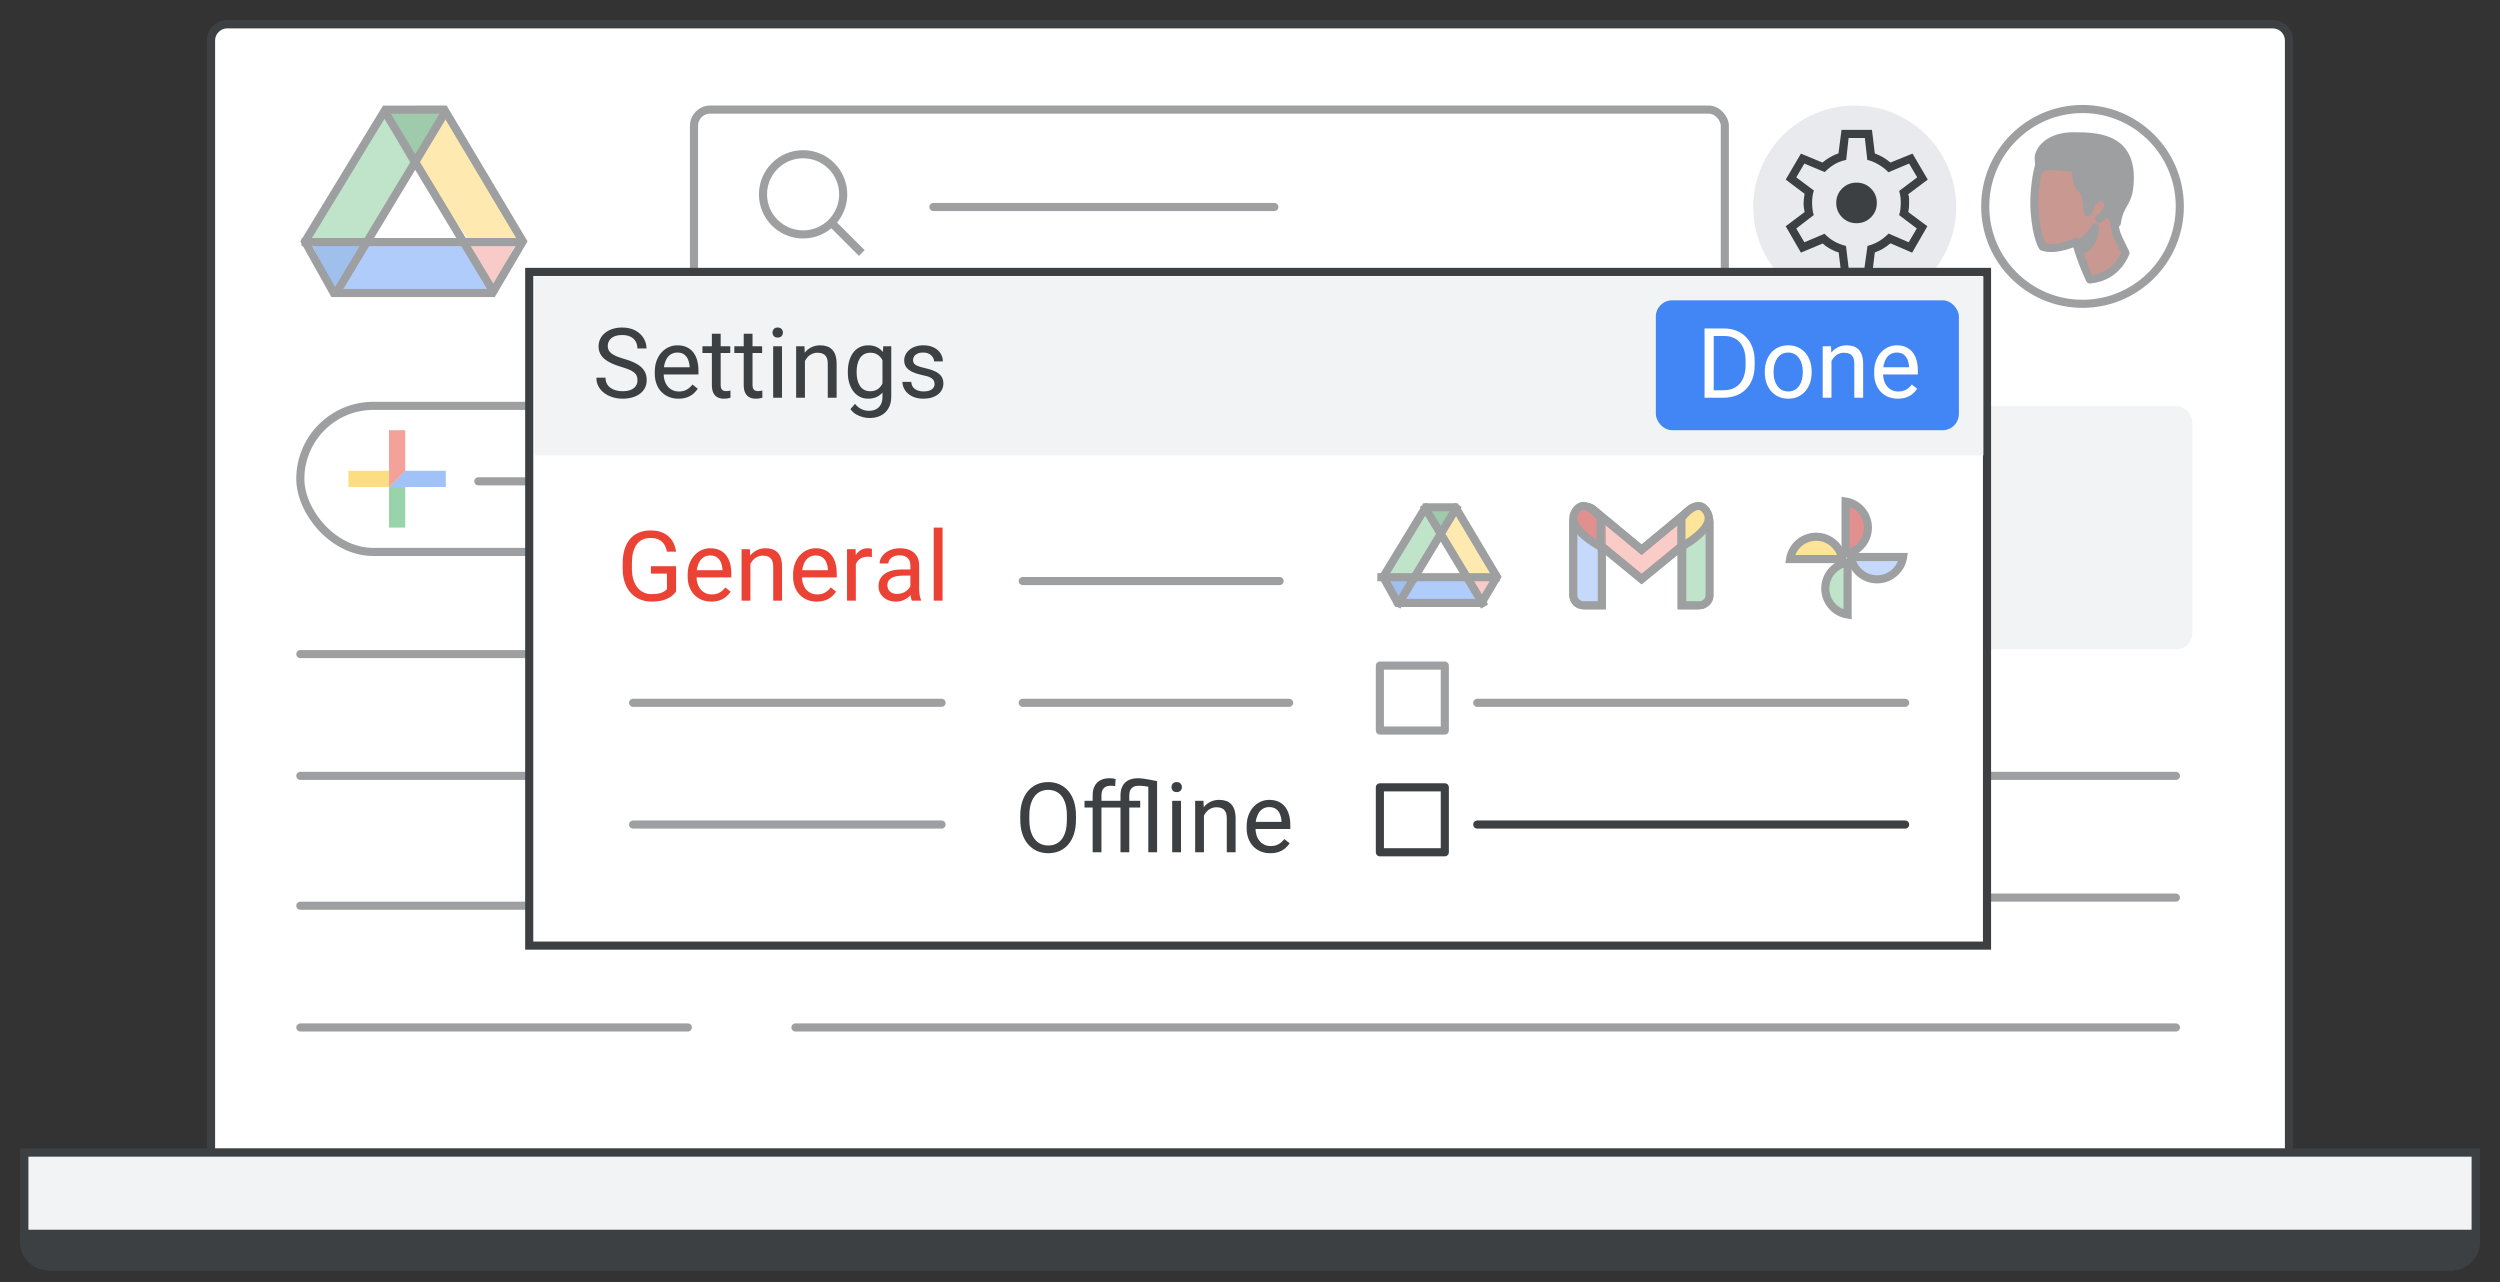 <?xml version="1.0" encoding="UTF-8"?>
<svg width="308px" height="158px" viewBox="0 0 308 158" version="1.1" xmlns="http://www.w3.org/2000/svg" xmlns:xlink="http://www.w3.org/1999/xlink">
    <rect x="0" y="0" width="308" height="158" fill="#333333" stroke="none"/>
    <title>drive-offline</title>
    <g id="drive-offline" stroke="none" stroke-width="1" fill="none" fill-rule="evenodd">
        <g id="laptop" transform="translate(3, 3)" stroke="#3C4043">
            <path d="M25,0 L277,0 C278.105,-2.02906125e-16 279,0.895 279,2 L279,139 L279,139 L23,139 L23,2 C23,0.895 23.895,2.02906125e-16 25,0 Z" id="Rectangle" fill="#FFFFFF" fill-rule="nonzero" stroke-linejoin="round"></path>
            <path d="M0,139 L302,139 L302,150 C302,151.657 300.657,153 299,153 L3,153 C1.343,153 2.02906125e-16,151.657 0,150 L0,139 L0,139 Z" id="Rectangle" fill="#F1F3F4"></path>
            <path d="M0,149 L302,149 L302,150 C302,151.657 300.657,153 299,153 L3,153 C1.343,153 2.02906125e-16,151.657 0,150 L0,149 L0,149 Z" id="Rectangle" fill="#3C4043"></path>
        </g>
        <g id="laptop" transform="translate(3, 3)" stroke="#3C4043">
            <path d="M25,0 L277,0 C278.105,-2.02906125e-16 279,0.895 279,2 L279,139 L279,139 L23,139 L23,2 C23,0.895 23.895,2.02906125e-16 25,0 Z" id="Rectangle" fill="#FFFFFF" fill-rule="nonzero" stroke-linejoin="round"></path>
            <path d="M0,139 L302,139 L302,150 C302,151.657 300.657,153 299,153 L3,153 C1.343,153 2.02906125e-16,151.657 0,150 L0,139 L0,139 Z" id="Rectangle" fill="#F1F3F4"></path>
            <path d="M0,149 L302,149 L302,150 C302,151.657 300.657,153 299,153 L3,153 C1.343,153 2.02906125e-16,151.657 0,150 L0,149 L0,149 Z" id="Rectangle" fill="#3C4043"></path>
        </g>
        <g id="screen" transform="translate(37, 13)" opacity="0.5">
            <g id="Group-44">
                <g id="Group-6" transform="translate(0, -0)">
                    <g id="Group-5" transform="translate(1, 0.857)">
                        <polygon id="Triangle-Copy" fill="#4081DA" transform="translate(3.75, 19.132) scale(1, -1) translate(-3.75, -19.132) " points="3.75 15.522 7.5 22.742 0 22.742"></polygon>
                        <polygon id="Triangle-Copy" fill="#F29891" transform="translate(22.398, 18.903) scale(-1, -1) translate(-22.398, -18.903) " points="22.144 15.965 25.652 21.664 19.144 21.842"></polygon>
                        <polygon id="Path-15" fill="#FDD663" points="17.25 0 13.5 6.498 19.242 15.883 26.749 15.796"></polygon>
                        <polygon id="Path-15" fill="#629AF6" transform="translate(13.66, 20.748) rotate(-240) translate(-13.66, -20.748) " points="10.111 12.414 6.929 18.302 13.154 29.083 20.391 28.419"></polygon>
                        <polygon id="Path-15" fill="#81C995" transform="translate(6.624, 7.942) scale(-1, 1) translate(-6.624, -7.942) " points="3.75 0 3.40977246e-13 6.498 5.742 15.883 13.249 15.796"></polygon>
                        <polygon id="Triangle" fill="#3F965A" transform="translate(13.125, 3.61) scale(1, -1) translate(-13.125, -3.61) " points="13.102 0 17.25 7.22 9 7.22"></polygon>
                        <polygon id="Triangle" fill="#FFFFFF" points="13.249 6.498 19.784 15.779 6.75 15.779"></polygon>
                    </g>
                    <path d="M17.738,0.5 C19.269,3.081 22.494,8.492 27.412,16.735 L27.412,16.735 L23.67,23.099 L4.122,23.099 L0.579,16.755 L10.466,0.512 Z" id="Triangle" stroke="#3C4043"></path>
                    <line x1="0.652" y1="16.822" x2="26.652" y2="16.822" id="Line-13" stroke="#3C4043" stroke-linecap="square"></line>
                </g>
                <line x1="4.652" y1="22.699" x2="17.652" y2="1.148" id="Line-14" stroke="#3C4043" stroke-linecap="square"></line>
                <line x1="10.652" y1="22.699" x2="23.652" y2="1.148" id="Line-14" stroke="#3C4043" stroke-linecap="square" transform="translate(17.152, 11.924) scale(-1, 1) translate(-17.152, -11.924) "></line>
            </g>
            <line x1="0" y1="67.585" x2="47.74" y2="67.585" id="Stroke-205-Copy-3" stroke="#3C4043" stroke-linecap="round" stroke-linejoin="round"></line>
            <line x1="0" y1="82.585" x2="47.74" y2="82.585" id="Stroke-205-Copy-2" stroke="#3C4043" stroke-linecap="round" stroke-linejoin="round"></line>
            <line x1="0" y1="98.585" x2="47.74" y2="98.585" id="Stroke-205-Copy" stroke="#3C4043" stroke-linecap="round" stroke-linejoin="round"></line>
            <line x1="61" y1="82.585" x2="231.073" y2="82.585" id="Stroke-205-Copy-3" stroke="#3C4043" stroke-linecap="round" stroke-linejoin="round"></line>
            <line x1="61" y1="97.585" x2="231.073" y2="97.585" id="Stroke-205-Copy-2" stroke="#3C4043" stroke-linecap="round" stroke-linejoin="round"></line>
            <line x1="61" y1="113.585" x2="231.073" y2="113.585" id="Stroke-205-Copy" stroke="#3C4043" stroke-linecap="round" stroke-linejoin="round"></line>
            <line x1="0" y1="113.585" x2="47.74" y2="113.585" id="Stroke-205-Copy" stroke="#3C4043" stroke-linecap="round" stroke-linejoin="round"></line>
            <g id="People/profile7" transform="translate(219.566, 12.43) scale(-1, 1) translate(-219.566, -12.43) translate(207.58, 0.43)">
                <g id="Group-22" stroke="#3C4043">
                    <ellipse id="Oval" cx="11.986" cy="12" rx="11.986" ry="12"></ellipse>
                </g>
                <g id="Group-17" transform="translate(6.16, 3.36)">
                    <path d="M4.915,17.639 C4.915,17.639 6.06,15.275 6.622,13.001 C6.622,13.001 9.025,14.171 10.732,13.609 C10.732,13.609 11.473,12.573 11.72,9.308 C11.855,7.665 11.631,5.165 11.181,3.634 C10.687,1.901 9.003,0.73 6.24,1.158 C2.489,1.72 0.759,3.792 1.455,7.372 C2.264,11.627 1.837,11.627 0.535,14.374 C0.557,14.352 1.478,17.324 4.915,17.639" id="Fill-1" fill="#933222"></path>
                    <path d="M4.915,17.639 C4.915,17.639 6.06,15.275 6.622,13.001 C6.622,13.001 9.025,14.171 10.732,13.609 C10.732,13.609 11.473,12.573 11.72,9.308 C11.855,7.665 11.631,5.165 11.181,3.634 C10.687,1.901 9.003,0.73 6.24,1.158 C2.489,1.72 0.759,3.792 1.455,7.372 C2.264,11.627 1.837,11.627 0.535,14.374 C0.557,14.352 1.478,17.324 4.915,17.639 Z" id="Stroke-3" stroke="#3D4043" stroke-linecap="round" stroke-linejoin="round"></path>
                    <path d="M5.628,13.897 C5.628,13.897 4.45,13.341 4.276,11.225 C4.276,11.225 4.856,12.486 5.88,12.957 C5.88,12.957 5.822,13.192 5.783,13.384 C5.706,13.598 5.628,13.897 5.628,13.897" id="Fill-5" fill="#3C4043"></path>
                    <path d="M5.628,13.897 C5.628,13.897 4.45,13.341 4.276,11.225 C4.276,11.225 4.856,12.486 5.88,12.957 C5.88,12.957 5.822,13.192 5.783,13.384 C5.706,13.598 5.628,13.897 5.628,13.897 Z" id="Stroke-7" stroke="#3C4043" stroke-linecap="round" stroke-linejoin="round"></path>
                    <path d="M1.605,10.69 C1.605,10.69 2.731,9.42 2.957,8.797 C3.137,8.358 3.858,7.989 4.241,7.85 C4.376,7.804 4.511,7.85 4.556,7.989 C4.737,8.358 5.052,9.074 5.142,9.351 C5.142,9.351 5.412,7.227 5.525,6.95 C5.638,6.673 6.223,6.534 6.449,5.565 C6.674,4.595 6.719,3.833 6.719,3.833 C6.719,3.833 7.125,3.879 8.138,3.787 C9.13,3.671 10.594,3.532 10.954,3.994 C10.954,3.994 11.225,3.509 11.225,2.701 C11.225,1.801 10.094,0 6.918,0 C3.741,0 -0.512,0.231 0.051,6.119 C0.272,8.428 1.222,8.197 1.605,10.69" id="Fill-9" fill="#3C4043"></path>
                    <path d="M1.605,10.69 C1.605,10.69 2.731,9.42 2.957,8.797 C3.137,8.358 3.858,7.989 4.241,7.85 C4.376,7.804 4.511,7.85 4.556,7.989 C4.737,8.358 5.052,9.074 5.142,9.351 C5.142,9.351 5.412,7.227 5.525,6.95 C5.638,6.673 6.223,6.534 6.449,5.565 C6.674,4.595 6.719,3.833 6.719,3.833 C6.719,3.833 7.125,3.879 8.138,3.787 C9.13,3.671 10.594,3.532 10.954,3.994 C10.954,3.994 11.225,3.509 11.225,2.701 C11.225,1.801 10.094,0 6.918,0 C3.741,0 -0.512,0.231 0.051,6.119 C0.272,8.428 1.222,8.197 1.605,10.69 Z" id="Stroke-11" stroke="#3C4043" stroke-linecap="round" stroke-linejoin="round"></path>
                    <g id="Group-16" transform="translate(2.673, 7.483)">
                        <path d="M1.604,0.378 C1.604,0.378 1.256,-0.062 0.769,0.007 C0.283,0.077 -0.042,0.564 0.004,1.097 C0.028,1.63 0.538,2.371 1.117,2.673" id="Fill-13" fill="#933222"></path>
                        <path d="M1.604,0.378 C1.604,0.378 1.256,-0.062 0.769,0.007 C0.283,0.077 -0.042,0.564 0.004,1.097 C0.028,1.63 0.538,2.371 1.117,2.673" id="Stroke-15" stroke="#3D4043" stroke-linecap="round" stroke-linejoin="round"></path>
                    </g>
                </g>
            </g>
        </g>
        <circle id="Oval" fill="#E8EAED" cx="228.5" cy="25.5" r="12.5"></circle>
        <path d="M226.875,34 L226.525,31.1 C226.208,31.017 225.863,30.871 225.488,30.663 C225.113,30.454 224.8,30.233 224.55,30 L221.875,31.125 L220,27.875 L222.325,26.125 C222.292,25.958 222.262,25.779 222.238,25.587 C222.213,25.396 222.2,25.208 222.2,25.025 C222.2,24.858 222.213,24.679 222.238,24.488 C222.262,24.296 222.292,24.092 222.325,23.875 L220,22.125 L221.875,18.925 L224.525,20.025 C224.825,19.775 225.146,19.55 225.488,19.35 C225.829,19.15 226.167,19 226.5,18.9 L226.875,16 L230.625,16 L230.975,18.9 C231.358,19.05 231.696,19.208 231.988,19.375 C232.279,19.542 232.583,19.758 232.9,20.025 L235.625,18.925 L237.5,22.125 L235.1,23.925 C235.167,24.125 235.2,24.312 235.2,24.488 C235.2,24.663 235.2,24.833 235.2,25 C235.2,25.15 235.196,25.312 235.188,25.488 C235.179,25.663 235.15,25.875 235.1,26.125 L237.45,27.875 L235.575,31.125 L232.9,29.975 C232.583,30.242 232.271,30.467 231.963,30.65 C231.654,30.833 231.325,30.983 230.975,31.1 L230.625,34 L226.875,34 Z M228.725,27.5 C229.425,27.5 230.017,27.258 230.5,26.775 C230.983,26.292 231.225,25.7 231.225,25 C231.225,24.3 230.983,23.708 230.5,23.225 C230.017,22.742 229.425,22.5 228.725,22.5 C228.025,22.5 227.433,22.742 226.95,23.225 C226.467,23.708 226.225,24.3 226.225,25 C226.225,25.7 226.467,26.292 226.95,26.775 C227.433,27.258 228.025,27.5 228.725,27.5 Z M227.75,33 L229.7,33 L230.075,30.3 C230.575,30.167 231.029,29.983 231.438,29.75 C231.846,29.517 232.258,29.192 232.675,28.775 L235.15,29.85 L236.15,28.15 L233.975,26.5 C234.058,26.217 234.113,25.954 234.137,25.712 C234.162,25.471 234.175,25.233 234.175,25 C234.175,24.75 234.162,24.512 234.137,24.288 C234.113,24.062 234.058,23.808 233.975,23.525 L236.2,21.85 L235.2,20.15 L232.65,21.225 C232.35,20.892 231.954,20.579 231.463,20.288 C230.971,19.996 230.5,19.8 230.05,19.7 L229.75,17 L227.75,17 L227.45,19.7 C226.95,19.8 226.488,19.971 226.062,20.212 C225.637,20.454 225.217,20.783 224.8,21.2 L222.3,20.15 L221.3,21.85 L223.475,23.475 C223.392,23.692 223.333,23.933 223.3,24.2 C223.267,24.467 223.25,24.742 223.25,25.025 C223.25,25.275 223.267,25.525 223.3,25.775 C223.333,26.025 223.383,26.267 223.45,26.5 L221.3,28.15 L222.3,29.85 L224.775,28.8 C225.175,29.2 225.583,29.517 226,29.75 C226.417,29.983 226.892,30.167 227.425,30.3 L227.75,33 Z" id="Shape" fill="#3C4043" fill-rule="nonzero"></path>
        <g id="search" opacity="0.5" transform="translate(85, 13)" stroke="#3C4043">
            <rect id="Rectangle" fill="#FFFFFF" x="0.5" y="0.5" width="127" height="23" rx="2"></rect>
            <line x1="30" y1="12.5" x2="72" y2="12.5" id="Line-2" stroke-linecap="round" stroke-linejoin="round"></line>
            <g id="Group" transform="translate(9, 6)">
                <circle id="Oval" cx="4.941" cy="4.941" r="4.941"></circle>
                <line x1="8.824" y1="8.824" x2="11.818" y2="11.818" id="Line-6" stroke-linecap="square"></line>
            </g>
        </g>
        <g id="create-button" opacity="0.5" transform="translate(37, 50)" stroke="#3C4043">
            <rect id="Rectangle" fill="#FFFFFF" x="0" y="0" width="48" height="18" rx="9"></rect>
            <line x1="21.93" y1="9.3" x2="41.469" y2="9.3" id="Line-Copy-6" stroke-linecap="round"></line>
        </g>
        <g id="Branded-Icon" opacity="0.5" transform="translate(42.924, 53)">
            <g id="gFAB">
                <polygon id="Fill-2" fill="#4285F4" points="5 5 5 7 7.032 7 12 7 12 5"></polygon>
                <polygon id="Fill-3" fill="#FBBC05" points="5 5 0 5 0 7 5 7 7 5"></polygon>
                <rect id="Rectangle" fill="#34A853" x="5" y="7" width="2" height="5"></rect>
                <polygon id="Fill-4" fill="#EA4335" points="5 0 5 7 7 5 7 0"></polygon>
            </g>
        </g>
        <rect id="Rectangle" fill="#F1F3F4" x="97" y="50" width="34.099" height="30" rx="2"></rect>
        <rect id="Rectangle" fill="#F1F3F4" x="143" y="50" width="34.099" height="30" rx="2"></rect>
        <rect id="Rectangle" fill="#F1F3F4" x="190" y="50" width="34.099" height="30" rx="2"></rect>
        <rect id="Rectangle" fill="#F1F3F4" x="236" y="50" width="34.099" height="30" rx="2"></rect>
        <rect id="Rectangle" stroke="#3C4043" fill="#FFFFFF" x="65.2" y="33.5" width="179.6" height="83"></rect>
        <rect id="Rectangle" fill="#F1F3F4" x="65.854" y="34.05" width="178.5" height="22.05"></rect>
        <rect id="Rectangle" fill="#4285F4" x="204" y="37" width="37.333" height="16" rx="2"></rect>
        <g id="photos" opacity="0.5" transform="translate(220, 61.25)" stroke="#3C4043">
            <path d="M8.75,2.375 C9.647,2.375 10.46,2.739 11.048,3.327 C11.525,3.804 11.854,4.428 11.962,5.125 L11.962,5.125 L5.538,5.125 C5.646,4.428 5.975,3.804 6.452,3.327 C7.04,2.739 7.853,2.375 8.75,2.375 Z" id="Oval" fill="#C5221F" transform="translate(8.75, 3.75) rotate(-270) translate(-8.75, -3.75) "></path>
            <path d="M3.75,4.875 C4.647,4.875 5.46,5.239 6.048,5.827 C6.525,6.304 6.854,6.928 6.962,7.625 L6.962,7.625 L0.538,7.625 C0.646,6.928 0.975,6.304 1.452,5.827 C2.04,5.239 2.853,4.875 3.75,4.875 Z" id="Oval" fill="#FCC934"></path>
            <path d="M6.25,9.875 C7.147,9.875 7.96,10.239 8.548,10.827 C9.025,11.304 9.354,11.928 9.462,12.625 L9.462,12.625 L3.038,12.625 C3.146,11.928 3.475,11.304 3.952,10.827 C4.54,10.239 5.353,9.875 6.25,9.875 Z" id="Oval" fill="#81C995" transform="translate(6.25, 11.25) rotate(-90) translate(-6.25, -11.25) "></path>
            <path d="M11.25,7.375 C12.147,7.375 12.96,7.739 13.548,8.327 C14.025,8.804 14.354,9.428 14.462,10.125 L14.462,10.125 L8.038,10.125 C8.146,9.428 8.475,8.804 8.952,8.327 C9.54,7.739 10.353,7.375 11.25,7.375 Z" id="Oval" fill="#8AB4F8" transform="translate(11.25, 8.75) scale(1, -1) translate(-11.25, -8.75) "></path>
        </g>
        <g id="Logos/gmail" opacity="0.5" transform="translate(193.833, 62.333)">
            <g id="Group-6">
                <g id="Group" fill="#FFFFFF">
                    <path d="M1.244,0.748 L2.261,0.748 C2.948,0.748 3.505,1.305 3.505,1.992 L3.505,12.234 L3.505,12.234 L1.244,12.234 C0.557,12.234 3.06162586e-16,11.677 0,10.99 L0,1.992 C-8.41179808e-17,1.305 0.557,0.748 1.244,0.748 Z" id="Rectangle" stroke="#3C4043"></path>
                    <path d="M14.562,0.748 L15.439,0.748 C16.126,0.748 16.683,1.305 16.683,1.992 L16.683,10.99 C16.683,11.677 16.126,12.234 15.439,12.234 L13.318,12.234 L13.318,12.234 L13.318,1.992 C13.318,1.305 13.875,0.748 14.562,0.748 Z" id="Rectangle" stroke="#3C4043"></path>
                    <path d="M14.435,0.402 C14.974,-0.024 15.756,0.067 16.182,0.606 L16.182,0.606 L16.398,0.88 C16.819,1.412 16.736,2.183 16.211,2.613 L16.211,2.613 L8.412,9.004 L0.612,2.613 C0.087,2.183 0.004,1.412 0.425,0.88 L0.641,0.606 C1.067,0.067 1.85,-0.024 2.388,0.402 C2.396,0.408 2.403,0.414 2.411,0.42 L8.411,5.395 L14.412,0.42 C14.416,0.417 14.42,0.414 14.423,0.411 Z" id="Combined-Shape" stroke="#3C4043" fill-opacity="0.54"></path>
                    <path d="M13.318,5.055 L13.318,1.466 C14.72,-0.209 15.772,-0.449 16.473,0.748 C17.174,1.944 16.122,3.38 13.318,5.055 Z" id="Path-4"></path>
                    <path d="M0,5.055 L0,1.466 C1.402,-0.209 2.453,-0.449 3.154,0.748 C3.855,1.944 2.804,3.38 0,5.055 Z" id="Path-4" transform="translate(1.682, 2.528) scale(-1, 1) translate(-1.682, -2.528) "></path>
                </g>
                <g id="Group" stroke="#3C4043">
                    <path d="M1.244,0.748 L2.261,0.748 C2.948,0.748 3.505,1.305 3.505,1.992 L3.505,12.234 L3.505,12.234 L1.244,12.234 C0.557,12.234 -3.59971229e-16,11.677 0,10.99 L0,1.992 C-8.41179808e-17,1.305 0.557,0.748 1.244,0.748 Z" id="Rectangle" fill="#8AB4F8"></path>
                    <path d="M14.663,0.748 L15.548,0.748 C16.235,0.748 16.792,1.305 16.792,1.992 L16.792,10.99 C16.792,11.677 16.235,12.234 15.548,12.234 L13.419,12.234 L13.419,12.234 L13.419,1.992 C13.419,1.305 13.976,0.748 14.663,0.748 Z" id="Rectangle" fill="#81C995"></path>
                    <path d="M14.435,0.402 C14.974,-0.024 15.756,0.067 16.182,0.606 L16.182,0.606 L16.398,0.88 C16.819,1.412 16.736,2.183 16.211,2.613 L16.211,2.613 L8.412,9.004 L0.612,2.613 C0.087,2.183 0.004,1.412 0.425,0.88 L0.641,0.606 C1.067,0.067 1.85,-0.024 2.388,0.402 C2.396,0.408 2.403,0.414 2.411,0.42 L8.411,5.396 L14.412,0.42 C14.416,0.417 14.42,0.414 14.423,0.411 Z" id="Combined-Shape" fill-opacity="0.54" fill="#EA4335"></path>
                    <path d="M13.318,5.055 L13.318,1.466 C14.72,-0.209 15.772,-0.449 16.473,0.748 C17.174,1.944 16.122,3.38 13.318,5.055 Z" id="Path-4" fill="#FCC934"></path>
                    <path d="M0,5.055 L0,1.466 C1.402,-0.209 2.453,-0.449 3.154,0.748 C3.855,1.944 2.804,3.38 0,5.055 Z" id="Path-4" fill="#C5221F" transform="translate(1.682, 2.528) scale(-1, 1) translate(-1.682, -2.528) "></path>
                </g>
            </g>
        </g>
        <g id="Logos/drive" opacity="0.5" transform="translate(169.833, 62)">
            <g id="Group-44" transform="translate(0, 0)">
                <g id="Group-6" transform="translate(0, -0)">
                    <g id="Group-5" transform="translate(0.542, 0.464)">
                        <polygon id="Triangle-Copy" fill="#4081DA" transform="translate(2.031, 10.363) scale(1, -1) translate(-2.031, -10.363) " points="2.031 8.408 4.062 12.319 0 12.319"></polygon>
                        <polygon id="Triangle-Copy" fill="#F29891" transform="translate(12.132, 10.239) scale(-1, -1) translate(-12.132, -10.239) " points="11.995 8.647 13.895 11.735 10.37 11.831"></polygon>
                        <polygon id="Path-15" fill="#FDD663" points="9.344 0 7.312 3.52 10.423 8.604 14.489 8.556"></polygon>
                        <polygon id="Path-15" fill="#629AF6" transform="translate(7.399, 11.239) rotate(-240) translate(-7.399, -11.239) " points="5.477 6.724 3.753 9.914 7.125 15.753 11.045 15.393"></polygon>
                        <polygon id="Path-15" fill="#81C995" transform="translate(3.588, 4.302) scale(-1, 1) translate(-3.588, -4.302) " points="2.031 0 1.84696008e-13 3.52 3.11 8.604 7.176 8.556"></polygon>
                        <polygon id="Triangle" fill="#3F965A" transform="translate(7.109, 1.955) scale(1, -1) translate(-7.109, -1.955) " points="7.097 0 9.344 3.911 4.875 3.911"></polygon>
                        <polygon id="Triangle" fill="#FFFFFF" points="7.176 3.52 10.716 8.547 3.656 8.547"></polygon>
                    </g>
                    <path d="M9.477,0.499 C10.324,1.926 12.027,4.784 14.587,9.073 L14.587,9.073 L12.69,12.283 L2.367,12.283 L0.579,9.08 L5.802,0.5 Z" id="Triangle" stroke="#3C4043"></path>
                    <line x1="0.353" y1="9.112" x2="14.437" y2="9.112" id="Line-13" stroke="#3C4043" stroke-linecap="square"></line>
                </g>
                <line x1="2.52" y1="12.295" x2="9.562" y2="0.622" id="Line-14" stroke="#3C4043" stroke-linecap="square"></line>
                <line x1="5.77" y1="12.295" x2="12.812" y2="0.622" id="Line-14" stroke="#3C4043" stroke-linecap="square" transform="translate(9.291, 6.459) scale(-1, 1) translate(-9.291, -6.459) "></line>
            </g>
        </g>
        <g id="UI/checkbox-dark-grey" transform="translate(170, 97)" fill="#FFFFFF" stroke="#3C4043" stroke-linejoin="round">
            <rect id="Rectangle" x="0" y="0" width="8" height="8"></rect>
        </g>
        <line x1="78" y1="86.585" x2="116" y2="86.585" id="Stroke-205-Copy-3" stroke="#3C4043" opacity="0.5" stroke-linecap="round" stroke-linejoin="round"></line>
        <line x1="78" y1="101.585" x2="116" y2="101.585" id="Stroke-205-Copy-2" stroke="#3C4043" opacity="0.5" stroke-linecap="round" stroke-linejoin="round"></line>
        <line x1="126" y1="71.585" x2="157.649" y2="71.585" id="Stroke-205-Copy-3" stroke="#3C4043" opacity="0.5" stroke-linecap="round" stroke-linejoin="round"></line>
        <line x1="126" y1="86.585" x2="158.821" y2="86.585" id="Stroke-205-Copy-3" stroke="#3C4043" opacity="0.5" stroke-linecap="round" stroke-linejoin="round"></line>
        <line x1="182" y1="101.585" x2="234.713" y2="101.585" id="Stroke-205-Copy-2" stroke="#3C4043" stroke-linecap="round" stroke-linejoin="round"></line>
        <g id="UI/checkbox-dark-grey" opacity="0.5" transform="translate(170, 82)" fill="#FFFFFF" stroke="#3C4043" stroke-linejoin="round">
            <rect id="Rectangle" x="0" y="0" width="8" height="8"></rect>
        </g>
        <line x1="182" y1="86.585" x2="234.713" y2="86.585" id="Stroke-205-Copy-2" stroke="#3C4043" opacity="0.5" stroke-linecap="round" stroke-linejoin="round"></line>
        <g id="Offline-Copy" transform="translate(125.697, 95.877)" fill="#3C4043" fill-rule="nonzero">
            <path d="M6.861,4.588 L6.861,5.127 C6.861,5.768 6.781,6.342 6.621,6.85 C6.461,7.357 6.23,7.789 5.93,8.145 C5.629,8.5 5.269,8.771 4.849,8.959 C4.429,9.146 3.959,9.24 3.439,9.24 C2.936,9.24 2.474,9.146 2.054,8.959 C1.634,8.771 1.271,8.5 0.964,8.145 C0.657,7.789 0.42,7.357 0.252,6.85 C0.084,6.342 0,5.768 0,5.127 L0,4.588 C0,3.947 0.083,3.374 0.249,2.868 C0.415,2.362 0.65,1.931 0.955,1.573 C1.26,1.216 1.622,0.943 2.042,0.756 C2.462,0.568 2.924,0.475 3.428,0.475 C3.947,0.475 4.417,0.568 4.837,0.756 C5.257,0.943 5.618,1.216 5.921,1.573 C6.224,1.931 6.456,2.362 6.618,2.868 C6.78,3.374 6.861,3.947 6.861,4.588 Z M5.742,5.127 L5.742,4.576 C5.742,4.068 5.69,3.619 5.587,3.229 C5.483,2.838 5.332,2.51 5.133,2.244 C4.934,1.979 4.69,1.777 4.403,1.641 C4.116,1.504 3.791,1.436 3.428,1.436 C3.076,1.436 2.759,1.504 2.476,1.641 C2.192,1.777 1.95,1.979 1.749,2.244 C1.548,2.51 1.393,2.838 1.283,3.229 C1.174,3.619 1.119,4.068 1.119,4.576 L1.119,5.127 C1.119,5.639 1.174,6.091 1.283,6.483 C1.393,6.876 1.55,7.206 1.755,7.474 C1.96,7.741 2.204,7.943 2.487,8.08 C2.771,8.217 3.088,8.285 3.439,8.285 C3.807,8.285 4.133,8.217 4.418,8.08 C4.703,7.943 4.944,7.741 5.142,7.474 C5.339,7.206 5.488,6.876 5.59,6.483 C5.691,6.091 5.742,5.639 5.742,5.127 Z" id="Shape"></path>
            <path d="M10.002,9.123 L8.918,9.123 L8.918,2.115 C8.918,1.658 9.001,1.272 9.167,0.958 C9.333,0.644 9.572,0.405 9.885,0.243 C10.197,0.081 10.568,0 10.998,0 C11.123,0 11.249,0.008 11.376,0.023 C11.503,0.039 11.627,0.062 11.748,0.094 L11.689,0.979 C11.607,0.959 11.515,0.945 11.411,0.938 C11.308,0.93 11.205,0.926 11.104,0.926 C10.873,0.926 10.675,0.972 10.509,1.063 C10.343,1.155 10.217,1.289 10.131,1.465 C10.045,1.641 10.002,1.857 10.002,2.115 L10.002,9.123 Z M11.414,2.783 L11.414,3.615 L7.916,3.615 L7.916,2.783 L11.414,2.783 Z M13.43,9.123 L12.346,9.123 L12.346,2.115 C12.346,1.658 12.431,1.272 12.601,0.958 C12.771,0.644 13.017,0.405 13.339,0.243 C13.661,0.081 14.053,0 14.514,0 C14.686,0 14.901,0.018 15.161,0.053 C15.421,0.088 15.698,0.133 15.993,0.188 C16.288,0.242 16.576,0.299 16.857,0.357 L16.354,1.143 C15.982,1.072 15.648,1.019 15.352,0.981 C15.055,0.944 14.803,0.926 14.596,0.926 C14.342,0.926 14.128,0.972 13.954,1.063 C13.78,1.155 13.649,1.289 13.562,1.465 C13.474,1.641 13.43,1.857 13.43,2.115 L13.43,9.123 Z M15.773,9.123 L15.773,0.357 L16.857,0.357 L16.857,9.123 L15.773,9.123 Z M14.777,2.783 L14.777,3.615 L11.344,3.615 L11.344,2.783 L14.777,2.783 Z" id="Shape"></path>
            <path d="M19.805,2.783 L19.805,9.123 L18.715,9.123 L18.715,2.783 L19.805,2.783 Z M18.633,1.102 C18.633,0.926 18.687,0.777 18.794,0.656 C18.901,0.535 19.061,0.475 19.271,0.475 C19.479,0.475 19.638,0.535 19.749,0.656 C19.86,0.777 19.916,0.926 19.916,1.102 C19.916,1.27 19.86,1.413 19.749,1.532 C19.638,1.651 19.479,1.711 19.271,1.711 C19.061,1.711 18.901,1.651 18.794,1.532 C18.687,1.413 18.633,1.27 18.633,1.102 Z" id="Shape"></path>
            <path d="M22.629,4.137 L22.629,9.123 L21.545,9.123 L21.545,2.783 L22.57,2.783 L22.629,4.137 Z M22.371,5.713 L21.92,5.695 C21.924,5.262 21.988,4.86 22.113,4.491 C22.238,4.122 22.414,3.801 22.641,3.527 C22.867,3.254 23.138,3.042 23.452,2.892 C23.767,2.741 24.115,2.666 24.498,2.666 C24.811,2.666 25.092,2.708 25.342,2.792 C25.592,2.876 25.806,3.01 25.983,3.193 C26.161,3.377 26.297,3.614 26.391,3.905 C26.484,4.196 26.531,4.551 26.531,4.969 L26.531,9.123 L25.441,9.123 L25.441,4.957 C25.441,4.625 25.393,4.358 25.295,4.157 C25.197,3.956 25.055,3.81 24.867,3.718 C24.68,3.626 24.449,3.58 24.176,3.58 C23.906,3.58 23.661,3.637 23.44,3.75 C23.22,3.863 23.03,4.02 22.872,4.219 C22.714,4.418 22.591,4.646 22.503,4.901 C22.415,5.157 22.371,5.428 22.371,5.713 Z" id="Shape"></path>
            <path d="M30.803,9.24 C30.361,9.24 29.962,9.165 29.604,9.015 C29.247,8.864 28.94,8.652 28.685,8.379 C28.429,8.105 28.232,7.781 28.096,7.406 C27.959,7.031 27.891,6.621 27.891,6.176 L27.891,5.93 C27.891,5.414 27.967,4.954 28.119,4.55 C28.271,4.146 28.479,3.803 28.74,3.521 C29.002,3.24 29.299,3.027 29.631,2.883 C29.963,2.738 30.307,2.666 30.662,2.666 C31.115,2.666 31.507,2.744 31.837,2.9 C32.167,3.057 32.438,3.274 32.648,3.554 C32.859,3.833 33.016,4.161 33.117,4.538 C33.219,4.915 33.27,5.326 33.27,5.771 L33.27,6.258 L28.535,6.258 L28.535,5.373 L32.186,5.373 L32.186,5.291 C32.17,5.01 32.112,4.736 32.013,4.471 C31.913,4.205 31.756,3.986 31.541,3.814 C31.326,3.643 31.033,3.557 30.662,3.557 C30.416,3.557 30.189,3.608 29.982,3.712 C29.775,3.815 29.598,3.969 29.449,4.172 C29.301,4.375 29.186,4.623 29.104,4.916 C29.021,5.209 28.98,5.547 28.98,5.93 L28.98,6.176 C28.98,6.477 29.022,6.759 29.106,7.022 C29.19,7.286 29.313,7.518 29.476,7.717 C29.638,7.916 29.835,8.072 30.067,8.186 C30.3,8.299 30.564,8.355 30.861,8.355 C31.244,8.355 31.568,8.277 31.834,8.121 C32.1,7.965 32.332,7.756 32.531,7.494 L33.188,8.016 C33.051,8.223 32.877,8.42 32.666,8.607 C32.455,8.795 32.196,8.947 31.89,9.064 C31.583,9.182 31.221,9.24 30.803,9.24 Z" id="Path"></path>
        </g>
        <g id="General-Copy" transform="translate(76.715, 65)" fill="#EA4335" fill-rule="nonzero">
            <path d="M6.58,4.752 L6.58,7.875 C6.475,8.031 6.307,8.206 6.076,8.399 C5.846,8.593 5.528,8.761 5.124,8.903 C4.72,9.046 4.199,9.117 3.562,9.117 C3.043,9.117 2.565,9.026 2.13,8.845 C1.694,8.663 1.317,8.397 0.999,8.048 C0.681,7.698 0.435,7.272 0.261,6.771 C0.087,6.269 0,5.699 0,5.062 L0,4.4 C0,3.764 0.075,3.195 0.226,2.695 C0.376,2.195 0.598,1.771 0.891,1.421 C1.184,1.071 1.543,0.806 1.969,0.624 C2.395,0.442 2.883,0.352 3.434,0.352 C4.086,0.352 4.632,0.464 5.071,0.688 C5.511,0.913 5.854,1.223 6.103,1.617 C6.351,2.012 6.51,2.461 6.58,2.965 L5.449,2.965 C5.398,2.656 5.298,2.375 5.147,2.121 C4.997,1.867 4.783,1.663 4.506,1.509 C4.229,1.354 3.871,1.277 3.434,1.277 C3.039,1.277 2.697,1.35 2.408,1.494 C2.119,1.639 1.881,1.846 1.693,2.115 C1.506,2.385 1.366,2.711 1.274,3.094 C1.183,3.477 1.137,3.908 1.137,4.389 L1.137,5.062 C1.137,5.555 1.194,5.994 1.31,6.381 C1.425,6.768 1.59,7.097 1.805,7.368 C2.02,7.64 2.276,7.846 2.575,7.986 C2.874,8.127 3.205,8.197 3.568,8.197 C3.971,8.197 4.297,8.163 4.547,8.095 C4.797,8.026 4.992,7.944 5.133,7.849 C5.273,7.753 5.381,7.662 5.455,7.576 L5.455,5.666 L3.48,5.666 L3.48,4.752 L6.58,4.752 Z" id="Path"></path>
            <path d="M10.916,9.117 C10.475,9.117 10.075,9.042 9.718,8.892 C9.36,8.741 9.054,8.529 8.798,8.256 C8.542,7.982 8.346,7.658 8.209,7.283 C8.072,6.908 8.004,6.498 8.004,6.053 L8.004,5.807 C8.004,5.291 8.08,4.831 8.232,4.427 C8.385,4.022 8.592,3.68 8.854,3.398 C9.115,3.117 9.412,2.904 9.744,2.76 C10.076,2.615 10.42,2.543 10.775,2.543 C11.229,2.543 11.62,2.621 11.95,2.777 C12.28,2.934 12.551,3.151 12.762,3.431 C12.973,3.71 13.129,4.038 13.23,4.415 C13.332,4.792 13.383,5.203 13.383,5.648 L13.383,6.135 L8.648,6.135 L8.648,5.25 L12.299,5.25 L12.299,5.168 C12.283,4.887 12.226,4.613 12.126,4.348 C12.026,4.082 11.869,3.863 11.654,3.691 C11.439,3.52 11.146,3.434 10.775,3.434 C10.529,3.434 10.303,3.485 10.096,3.589 C9.889,3.692 9.711,3.846 9.562,4.049 C9.414,4.252 9.299,4.5 9.217,4.793 C9.135,5.086 9.094,5.424 9.094,5.807 L9.094,6.053 C9.094,6.354 9.136,6.636 9.22,6.899 C9.304,7.163 9.427,7.395 9.589,7.594 C9.751,7.793 9.948,7.949 10.181,8.062 C10.413,8.176 10.678,8.232 10.975,8.232 C11.357,8.232 11.682,8.154 11.947,7.998 C12.213,7.842 12.445,7.633 12.645,7.371 L13.301,7.893 C13.164,8.1 12.99,8.297 12.779,8.484 C12.568,8.672 12.31,8.824 12.003,8.941 C11.696,9.059 11.334,9.117 10.916,9.117 Z" id="Path"></path>
            <path d="M15.732,4.014 L15.732,9 L14.648,9 L14.648,2.66 L15.674,2.66 L15.732,4.014 Z M15.475,5.59 L15.023,5.572 C15.027,5.139 15.092,4.737 15.217,4.368 C15.342,3.999 15.518,3.678 15.744,3.404 C15.971,3.131 16.241,2.919 16.556,2.769 C16.87,2.618 17.219,2.543 17.602,2.543 C17.914,2.543 18.195,2.585 18.445,2.669 C18.695,2.753 18.909,2.887 19.087,3.07 C19.265,3.254 19.4,3.491 19.494,3.782 C19.588,4.073 19.635,4.428 19.635,4.846 L19.635,9 L18.545,9 L18.545,4.834 C18.545,4.502 18.496,4.235 18.398,4.034 C18.301,3.833 18.158,3.687 17.971,3.595 C17.783,3.503 17.553,3.457 17.279,3.457 C17.01,3.457 16.765,3.514 16.544,3.627 C16.323,3.74 16.134,3.896 15.976,4.096 C15.817,4.295 15.694,4.522 15.606,4.778 C15.519,5.034 15.475,5.305 15.475,5.59 Z" id="Shape"></path>
            <path d="M23.906,9.117 C23.465,9.117 23.065,9.042 22.708,8.892 C22.351,8.741 22.044,8.529 21.788,8.256 C21.532,7.982 21.336,7.658 21.199,7.283 C21.062,6.908 20.994,6.498 20.994,6.053 L20.994,5.807 C20.994,5.291 21.07,4.831 21.223,4.427 C21.375,4.022 21.582,3.68 21.844,3.398 C22.105,3.117 22.402,2.904 22.734,2.76 C23.066,2.615 23.41,2.543 23.766,2.543 C24.219,2.543 24.61,2.621 24.94,2.777 C25.271,2.934 25.541,3.151 25.752,3.431 C25.963,3.71 26.119,4.038 26.221,4.415 C26.322,4.792 26.373,5.203 26.373,5.648 L26.373,6.135 L21.639,6.135 L21.639,5.25 L25.289,5.25 L25.289,5.168 C25.273,4.887 25.216,4.613 25.116,4.348 C25.017,4.082 24.859,3.863 24.645,3.691 C24.43,3.52 24.137,3.434 23.766,3.434 C23.52,3.434 23.293,3.485 23.086,3.589 C22.879,3.692 22.701,3.846 22.553,4.049 C22.404,4.252 22.289,4.5 22.207,4.793 C22.125,5.086 22.084,5.424 22.084,5.807 L22.084,6.053 C22.084,6.354 22.126,6.636 22.21,6.899 C22.294,7.163 22.417,7.395 22.579,7.594 C22.741,7.793 22.938,7.949 23.171,8.062 C23.403,8.176 23.668,8.232 23.965,8.232 C24.348,8.232 24.672,8.154 24.938,7.998 C25.203,7.842 25.436,7.633 25.635,7.371 L26.291,7.893 C26.154,8.1 25.98,8.297 25.77,8.484 C25.559,8.672 25.3,8.824 24.993,8.941 C24.687,9.059 24.324,9.117 23.906,9.117 Z" id="Path"></path>
            <path d="M28.723,3.656 L28.723,9 L27.639,9 L27.639,2.66 L28.693,2.66 L28.723,3.656 Z M30.703,2.625 L30.697,3.633 C30.607,3.613 30.522,3.601 30.442,3.595 C30.362,3.589 30.271,3.586 30.17,3.586 C29.92,3.586 29.699,3.625 29.508,3.703 C29.316,3.781 29.154,3.891 29.021,4.031 C28.889,4.172 28.784,4.339 28.708,4.532 C28.632,4.726 28.582,4.938 28.559,5.168 L28.254,5.344 C28.254,4.961 28.292,4.602 28.368,4.266 C28.444,3.93 28.562,3.632 28.723,3.372 C28.883,3.112 29.087,2.909 29.335,2.763 C29.583,2.616 29.879,2.543 30.223,2.543 C30.301,2.543 30.391,2.552 30.492,2.569 C30.594,2.587 30.664,2.605 30.703,2.625 Z" id="Shape"></path>
            <path d="M35.443,7.916 L35.443,4.652 C35.443,4.402 35.394,4.185 35.294,3.999 C35.194,3.813 35.045,3.67 34.846,3.568 C34.646,3.467 34.4,3.416 34.107,3.416 C33.834,3.416 33.595,3.463 33.39,3.557 C33.185,3.65 33.024,3.773 32.909,3.926 C32.794,4.078 32.736,4.242 32.736,4.418 L31.652,4.418 C31.652,4.191 31.711,3.967 31.828,3.744 C31.945,3.521 32.114,3.319 32.335,3.138 C32.556,2.956 32.821,2.812 33.132,2.704 C33.442,2.597 33.789,2.543 34.172,2.543 C34.633,2.543 35.04,2.621 35.394,2.777 C35.747,2.934 36.024,3.169 36.226,3.483 C36.427,3.798 36.527,4.191 36.527,4.664 L36.527,7.617 C36.527,7.828 36.546,8.053 36.583,8.291 C36.62,8.529 36.676,8.734 36.75,8.906 L36.75,9 L35.619,9 C35.564,8.875 35.521,8.708 35.49,8.499 C35.459,8.29 35.443,8.096 35.443,7.916 Z M35.631,5.156 L35.643,5.918 L34.547,5.918 C34.238,5.918 33.963,5.942 33.721,5.991 C33.479,6.04 33.275,6.113 33.111,6.211 C32.947,6.309 32.822,6.431 32.736,6.577 C32.65,6.724 32.607,6.895 32.607,7.09 C32.607,7.289 32.652,7.471 32.742,7.635 C32.832,7.799 32.968,7.929 33.149,8.024 C33.331,8.12 33.555,8.168 33.82,8.168 C34.152,8.168 34.445,8.098 34.699,7.957 C34.953,7.816 35.155,7.645 35.306,7.441 C35.456,7.238 35.537,7.041 35.549,6.85 L36.012,7.371 C35.984,7.535 35.91,7.717 35.789,7.916 C35.668,8.115 35.507,8.306 35.306,8.487 C35.104,8.669 34.866,8.819 34.591,8.938 C34.315,9.058 34.006,9.117 33.662,9.117 C33.232,9.117 32.856,9.033 32.534,8.865 C32.212,8.697 31.962,8.472 31.784,8.188 C31.606,7.905 31.518,7.588 31.518,7.236 C31.518,6.896 31.584,6.597 31.717,6.337 C31.85,6.077 32.041,5.86 32.291,5.687 C32.541,5.513 32.842,5.381 33.193,5.291 C33.545,5.201 33.938,5.156 34.371,5.156 L35.631,5.156 Z" id="Shape"></path>
            <polygon id="Path" points="39.41 0 39.41 9 38.32 9 38.32 0"></polygon>
        </g>
        <g id="Done-Copy" transform="translate(210, 40.469)" fill="#FFFFFF" fill-rule="nonzero">
            <path d="M2.309,8.531 L0.527,8.531 L0.539,7.611 L2.309,7.611 C2.918,7.611 3.426,7.483 3.832,7.228 C4.238,6.972 4.544,6.612 4.749,6.149 C4.954,5.687 5.057,5.145 5.057,4.523 L5.057,4.002 C5.057,3.514 4.998,3.079 4.881,2.698 C4.764,2.317 4.592,1.995 4.365,1.731 C4.139,1.468 3.862,1.268 3.536,1.131 C3.21,0.994 2.836,0.926 2.414,0.926 L0.492,0.926 L0.492,0 L2.414,0 C2.973,0 3.482,0.093 3.943,0.278 C4.404,0.464 4.802,0.731 5.136,1.081 C5.47,1.431 5.727,1.853 5.906,2.347 C6.086,2.841 6.176,3.396 6.176,4.014 L6.176,4.523 C6.176,5.141 6.086,5.696 5.906,6.19 C5.727,6.685 5.468,7.105 5.13,7.453 C4.792,7.801 4.386,8.067 3.911,8.253 C3.437,8.438 2.902,8.531 2.309,8.531 Z M1.131,0 L1.131,8.531 L0,8.531 L0,0 L1.131,0 Z" id="Shape"></path>
            <path d="M7.424,5.432 L7.424,5.297 C7.424,4.84 7.49,4.415 7.623,4.022 C7.756,3.63 7.947,3.288 8.197,2.997 C8.447,2.706 8.75,2.479 9.105,2.317 C9.461,2.155 9.859,2.074 10.301,2.074 C10.746,2.074 11.147,2.155 11.505,2.317 C11.862,2.479 12.167,2.706 12.419,2.997 C12.671,3.288 12.863,3.63 12.996,4.022 C13.129,4.415 13.195,4.84 13.195,5.297 L13.195,5.432 C13.195,5.889 13.129,6.312 12.996,6.703 C12.863,7.094 12.671,7.435 12.419,7.726 C12.167,8.017 11.864,8.243 11.511,8.405 C11.157,8.567 10.758,8.648 10.312,8.648 C9.867,8.648 9.467,8.567 9.111,8.405 C8.756,8.243 8.452,8.017 8.2,7.726 C7.948,7.435 7.756,7.094 7.623,6.703 C7.49,6.312 7.424,5.889 7.424,5.432 Z M8.508,5.297 L8.508,5.432 C8.508,5.748 8.545,6.046 8.619,6.325 C8.693,6.604 8.806,6.852 8.956,7.066 C9.106,7.281 9.295,7.45 9.521,7.573 C9.748,7.696 10.012,7.758 10.312,7.758 C10.609,7.758 10.87,7.696 11.095,7.573 C11.319,7.45 11.506,7.281 11.654,7.066 C11.803,6.852 11.915,6.604 11.991,6.325 C12.067,6.046 12.105,5.748 12.105,5.432 L12.105,5.297 C12.105,4.984 12.067,4.688 11.991,4.409 C11.915,4.13 11.802,3.882 11.651,3.665 C11.501,3.448 11.313,3.277 11.089,3.152 C10.864,3.027 10.602,2.965 10.301,2.965 C10.004,2.965 9.743,3.027 9.519,3.152 C9.294,3.277 9.106,3.448 8.956,3.665 C8.806,3.882 8.693,4.13 8.619,4.409 C8.545,4.688 8.508,4.984 8.508,5.297 Z" id="Shape"></path>
            <path d="M15.639,3.545 L15.639,8.531 L14.555,8.531 L14.555,2.191 L15.58,2.191 L15.639,3.545 Z M15.381,5.121 L14.93,5.104 C14.934,4.67 14.998,4.269 15.123,3.899 C15.248,3.53 15.424,3.209 15.65,2.936 C15.877,2.662 16.147,2.45 16.462,2.3 C16.776,2.149 17.125,2.074 17.508,2.074 C17.82,2.074 18.102,2.116 18.352,2.2 C18.602,2.284 18.815,2.418 18.993,2.602 C19.171,2.785 19.307,3.022 19.4,3.313 C19.494,3.604 19.541,3.959 19.541,4.377 L19.541,8.531 L18.451,8.531 L18.451,4.365 C18.451,4.033 18.402,3.767 18.305,3.565 C18.207,3.364 18.064,3.218 17.877,3.126 C17.689,3.034 17.459,2.988 17.186,2.988 C16.916,2.988 16.671,3.045 16.45,3.158 C16.229,3.271 16.04,3.428 15.882,3.627 C15.724,3.826 15.601,4.054 15.513,4.31 C15.425,4.565 15.381,4.836 15.381,5.121 Z" id="Shape"></path>
            <path d="M23.812,8.648 C23.371,8.648 22.972,8.573 22.614,8.423 C22.257,8.272 21.95,8.061 21.694,7.787 C21.438,7.514 21.242,7.189 21.105,6.814 C20.969,6.439 20.9,6.029 20.9,5.584 L20.9,5.338 C20.9,4.822 20.977,4.362 21.129,3.958 C21.281,3.554 21.488,3.211 21.75,2.93 C22.012,2.648 22.309,2.436 22.641,2.291 C22.973,2.146 23.316,2.074 23.672,2.074 C24.125,2.074 24.517,2.152 24.847,2.309 C25.177,2.465 25.447,2.683 25.658,2.962 C25.869,3.241 26.025,3.569 26.127,3.946 C26.229,4.323 26.279,4.734 26.279,5.18 L26.279,5.666 L21.545,5.666 L21.545,4.781 L25.195,4.781 L25.195,4.699 C25.18,4.418 25.122,4.145 25.022,3.879 C24.923,3.613 24.766,3.395 24.551,3.223 C24.336,3.051 24.043,2.965 23.672,2.965 C23.426,2.965 23.199,3.017 22.992,3.12 C22.785,3.224 22.607,3.377 22.459,3.58 C22.311,3.783 22.195,4.031 22.113,4.324 C22.031,4.617 21.99,4.955 21.99,5.338 L21.99,5.584 C21.99,5.885 22.032,6.167 22.116,6.431 C22.2,6.694 22.323,6.926 22.485,7.125 C22.647,7.324 22.845,7.48 23.077,7.594 C23.31,7.707 23.574,7.764 23.871,7.764 C24.254,7.764 24.578,7.686 24.844,7.529 C25.109,7.373 25.342,7.164 25.541,6.902 L26.197,7.424 C26.061,7.631 25.887,7.828 25.676,8.016 C25.465,8.203 25.206,8.355 24.899,8.473 C24.593,8.59 24.23,8.648 23.812,8.648 Z" id="Path"></path>
        </g>
        <g id="Settings-Copy" transform="translate(73.475, 40.352)" fill="#3C4043" fill-rule="nonzero">
            <path d="M5.062,6.492 C5.062,6.293 5.032,6.116 4.972,5.962 C4.911,5.808 4.806,5.668 4.655,5.543 C4.505,5.418 4.298,5.299 4.034,5.186 C3.771,5.072 3.438,4.957 3.035,4.84 C2.613,4.715 2.232,4.575 1.893,4.421 C1.553,4.267 1.262,4.09 1.02,3.891 C0.777,3.691 0.592,3.463 0.463,3.205 C0.334,2.947 0.27,2.652 0.27,2.32 C0.27,1.988 0.338,1.682 0.475,1.4 C0.611,1.119 0.808,0.874 1.063,0.665 C1.319,0.456 1.625,0.293 1.98,0.176 C2.336,0.059 2.732,0 3.17,0 C3.811,0 4.354,0.122 4.802,0.366 C5.249,0.61 5.59,0.929 5.824,1.321 C6.059,1.714 6.176,2.133 6.176,2.578 L5.051,2.578 C5.051,2.258 4.982,1.974 4.846,1.726 C4.709,1.478 4.502,1.282 4.225,1.14 C3.947,0.997 3.596,0.926 3.17,0.926 C2.768,0.926 2.436,0.986 2.174,1.107 C1.912,1.229 1.718,1.393 1.591,1.6 C1.464,1.807 1.4,2.043 1.4,2.309 C1.4,2.488 1.438,2.651 1.515,2.798 C1.591,2.944 1.71,3.08 1.872,3.205 C2.034,3.33 2.241,3.445 2.493,3.551 C2.745,3.656 3.047,3.758 3.398,3.855 C3.883,3.992 4.301,4.145 4.652,4.312 C5.004,4.48 5.294,4.669 5.522,4.878 C5.751,5.087 5.921,5.323 6.032,5.587 C6.144,5.851 6.199,6.148 6.199,6.48 C6.199,6.828 6.129,7.143 5.988,7.424 C5.848,7.705 5.646,7.945 5.385,8.145 C5.123,8.344 4.81,8.497 4.444,8.604 C4.079,8.712 3.672,8.766 3.223,8.766 C2.828,8.766 2.44,8.711 2.06,8.602 C1.679,8.492 1.333,8.328 1.022,8.109 C0.712,7.891 0.464,7.62 0.278,7.298 C0.093,6.976 0,6.602 0,6.176 L1.125,6.176 C1.125,6.469 1.182,6.72 1.295,6.929 C1.408,7.138 1.563,7.311 1.761,7.447 C1.958,7.584 2.183,7.685 2.435,7.749 C2.687,7.813 2.949,7.846 3.223,7.846 C3.617,7.846 3.951,7.791 4.225,7.682 C4.498,7.572 4.706,7.416 4.849,7.213 C4.991,7.01 5.062,6.77 5.062,6.492 Z" id="Path"></path>
            <path d="M10.107,8.766 C9.666,8.766 9.267,8.69 8.909,8.54 C8.552,8.39 8.245,8.178 7.989,7.904 C7.733,7.631 7.537,7.307 7.4,6.932 C7.264,6.557 7.195,6.146 7.195,5.701 L7.195,5.455 C7.195,4.939 7.271,4.479 7.424,4.075 C7.576,3.671 7.783,3.328 8.045,3.047 C8.307,2.766 8.604,2.553 8.936,2.408 C9.268,2.264 9.611,2.191 9.967,2.191 C10.42,2.191 10.812,2.27 11.142,2.426 C11.472,2.582 11.742,2.8 11.953,3.079 C12.164,3.358 12.32,3.687 12.422,4.063 C12.523,4.44 12.574,4.852 12.574,5.297 L12.574,5.783 L7.84,5.783 L7.84,4.898 L11.49,4.898 L11.49,4.816 C11.475,4.535 11.417,4.262 11.317,3.996 C11.218,3.73 11.061,3.512 10.846,3.34 C10.631,3.168 10.338,3.082 9.967,3.082 C9.721,3.082 9.494,3.134 9.287,3.237 C9.08,3.341 8.902,3.494 8.754,3.697 C8.605,3.9 8.49,4.148 8.408,4.441 C8.326,4.734 8.285,5.072 8.285,5.455 L8.285,5.701 C8.285,6.002 8.327,6.284 8.411,6.548 C8.495,6.812 8.618,7.043 8.78,7.242 C8.942,7.441 9.14,7.598 9.372,7.711 C9.604,7.824 9.869,7.881 10.166,7.881 C10.549,7.881 10.873,7.803 11.139,7.646 C11.404,7.49 11.637,7.281 11.836,7.02 L12.492,7.541 C12.355,7.748 12.182,7.945 11.971,8.133 C11.76,8.32 11.501,8.473 11.194,8.59 C10.888,8.707 10.525,8.766 10.107,8.766 Z" id="Path"></path>
            <path d="M16.494,2.309 L16.494,3.141 L13.066,3.141 L13.066,2.309 L16.494,2.309 Z M14.227,0.768 L15.311,0.768 L15.311,7.078 C15.311,7.293 15.344,7.455 15.41,7.564 C15.477,7.674 15.562,7.746 15.668,7.781 C15.773,7.816 15.887,7.834 16.008,7.834 C16.098,7.834 16.192,7.825 16.292,7.808 C16.392,7.79 16.467,7.775 16.518,7.764 L16.523,8.648 C16.438,8.676 16.325,8.702 16.187,8.728 C16.048,8.753 15.881,8.766 15.686,8.766 C15.42,8.766 15.176,8.713 14.953,8.607 C14.73,8.502 14.554,8.325 14.423,8.077 C14.292,7.829 14.227,7.494 14.227,7.072 L14.227,0.768 Z" id="Shape"></path>
            <path d="M20.42,2.309 L20.42,3.141 L16.992,3.141 L16.992,2.309 L20.42,2.309 Z M18.152,0.768 L19.236,0.768 L19.236,7.078 C19.236,7.293 19.27,7.455 19.336,7.564 C19.402,7.674 19.488,7.746 19.594,7.781 C19.699,7.816 19.812,7.834 19.934,7.834 C20.023,7.834 20.118,7.825 20.218,7.808 C20.317,7.79 20.393,7.775 20.443,7.764 L20.449,8.648 C20.363,8.676 20.251,8.702 20.112,8.728 C19.974,8.753 19.807,8.766 19.611,8.766 C19.346,8.766 19.102,8.713 18.879,8.607 C18.656,8.502 18.479,8.325 18.349,8.077 C18.218,7.829 18.152,7.494 18.152,7.072 L18.152,0.768 Z" id="Shape"></path>
            <path d="M22.869,2.309 L22.869,8.648 L21.779,8.648 L21.779,2.309 L22.869,2.309 Z M21.697,0.627 C21.697,0.451 21.751,0.303 21.858,0.182 C21.966,0.061 22.125,0 22.336,0 C22.543,0 22.702,0.061 22.813,0.182 C22.925,0.303 22.98,0.451 22.98,0.627 C22.98,0.795 22.925,0.938 22.813,1.058 C22.702,1.177 22.543,1.236 22.336,1.236 C22.125,1.236 21.966,1.177 21.858,1.058 C21.751,0.938 21.697,0.795 21.697,0.627 Z" id="Shape"></path>
            <path d="M25.693,3.662 L25.693,8.648 L24.609,8.648 L24.609,2.309 L25.635,2.309 L25.693,3.662 Z M25.436,5.238 L24.984,5.221 C24.988,4.787 25.053,4.386 25.178,4.017 C25.303,3.647 25.479,3.326 25.705,3.053 C25.932,2.779 26.202,2.567 26.517,2.417 C26.831,2.267 27.18,2.191 27.562,2.191 C27.875,2.191 28.156,2.233 28.406,2.317 C28.656,2.401 28.87,2.535 29.048,2.719 C29.226,2.902 29.361,3.14 29.455,3.431 C29.549,3.722 29.596,4.076 29.596,4.494 L29.596,8.648 L28.506,8.648 L28.506,4.482 C28.506,4.15 28.457,3.884 28.359,3.683 C28.262,3.481 28.119,3.335 27.932,3.243 C27.744,3.151 27.514,3.105 27.24,3.105 C26.971,3.105 26.726,3.162 26.505,3.275 C26.284,3.389 26.095,3.545 25.937,3.744 C25.778,3.943 25.655,4.171 25.567,4.427 C25.479,4.683 25.436,4.953 25.436,5.238 Z" id="Shape"></path>
            <path d="M35.344,2.309 L36.328,2.309 L36.328,8.514 C36.328,9.072 36.215,9.549 35.988,9.943 C35.762,10.338 35.446,10.638 35.042,10.843 C34.638,11.048 34.172,11.15 33.645,11.15 C33.426,11.15 33.169,11.116 32.874,11.048 C32.579,10.979 32.29,10.864 32.007,10.702 C31.724,10.54 31.486,10.322 31.295,10.049 L31.863,9.404 C32.129,9.725 32.407,9.947 32.698,10.072 C32.989,10.197 33.277,10.26 33.562,10.26 C33.906,10.26 34.203,10.195 34.453,10.066 C34.703,9.938 34.897,9.747 35.036,9.495 C35.175,9.243 35.244,8.934 35.244,8.566 L35.244,3.703 L35.344,2.309 Z M30.979,5.549 L30.979,5.426 C30.979,4.941 31.036,4.501 31.151,4.104 C31.267,3.708 31.433,3.367 31.649,3.082 C31.866,2.797 32.129,2.577 32.438,2.423 C32.746,2.269 33.094,2.191 33.48,2.191 C33.879,2.191 34.228,2.261 34.526,2.399 C34.825,2.538 35.079,2.739 35.288,3.003 C35.497,3.267 35.662,3.584 35.783,3.955 C35.904,4.326 35.988,4.746 36.035,5.215 L36.035,5.754 C35.992,6.219 35.909,6.637 35.786,7.008 C35.663,7.379 35.497,7.695 35.288,7.957 C35.079,8.219 34.824,8.419 34.523,8.558 C34.223,8.696 33.871,8.766 33.469,8.766 C33.09,8.766 32.747,8.686 32.44,8.525 C32.134,8.365 31.871,8.141 31.652,7.852 C31.434,7.562 31.267,7.222 31.151,6.829 C31.036,6.437 30.979,6.01 30.979,5.549 Z M32.062,5.426 L32.062,5.549 C32.062,5.865 32.095,6.162 32.159,6.439 C32.224,6.717 32.323,6.961 32.458,7.172 C32.593,7.383 32.766,7.548 32.977,7.667 C33.188,7.786 33.439,7.846 33.732,7.846 C34.092,7.846 34.389,7.77 34.623,7.617 C34.857,7.465 35.044,7.264 35.183,7.014 C35.321,6.764 35.43,6.492 35.508,6.199 L35.508,4.787 C35.465,4.572 35.399,4.364 35.312,4.163 C35.224,3.962 35.11,3.782 34.972,3.624 C34.833,3.466 34.662,3.34 34.459,3.246 C34.256,3.152 34.018,3.105 33.744,3.105 C33.447,3.105 33.192,3.167 32.979,3.29 C32.767,3.413 32.593,3.581 32.458,3.794 C32.323,4.007 32.224,4.253 32.159,4.532 C32.095,4.812 32.062,5.109 32.062,5.426 Z" id="Shape"></path>
            <path d="M41.666,6.967 C41.666,6.811 41.632,6.665 41.563,6.53 C41.495,6.396 41.356,6.272 41.147,6.161 C40.938,6.05 40.625,5.953 40.207,5.871 C39.855,5.797 39.538,5.709 39.255,5.607 C38.972,5.506 38.731,5.383 38.534,5.238 C38.337,5.094 38.186,4.924 38.08,4.729 C37.975,4.533 37.922,4.305 37.922,4.043 C37.922,3.793 37.978,3.557 38.089,3.334 C38.2,3.111 38.358,2.914 38.563,2.742 C38.769,2.57 39.016,2.436 39.305,2.338 C39.594,2.24 39.916,2.191 40.271,2.191 C40.779,2.191 41.213,2.281 41.572,2.461 C41.932,2.641 42.207,2.88 42.398,3.179 C42.59,3.478 42.686,3.809 42.686,4.172 L41.602,4.172 C41.602,3.996 41.55,3.825 41.446,3.659 C41.343,3.493 41.192,3.355 40.995,3.246 C40.798,3.137 40.557,3.082 40.271,3.082 C39.971,3.082 39.728,3.128 39.542,3.22 C39.356,3.312 39.222,3.428 39.138,3.568 C39.054,3.709 39.012,3.857 39.012,4.014 C39.012,4.131 39.032,4.235 39.073,4.327 C39.114,4.419 39.188,4.503 39.293,4.579 C39.398,4.655 39.547,4.727 39.738,4.793 C39.93,4.859 40.174,4.926 40.471,4.992 C40.99,5.109 41.418,5.25 41.754,5.414 C42.09,5.578 42.34,5.779 42.504,6.018 C42.668,6.256 42.75,6.545 42.75,6.885 C42.75,7.162 42.692,7.416 42.577,7.646 C42.462,7.877 42.296,8.075 42.079,8.241 C41.862,8.407 41.604,8.536 41.306,8.628 C41.007,8.72 40.672,8.766 40.301,8.766 C39.742,8.766 39.27,8.666 38.883,8.467 C38.496,8.268 38.203,8.01 38.004,7.693 C37.805,7.377 37.705,7.043 37.705,6.691 L38.795,6.691 C38.811,6.988 38.896,7.224 39.053,7.397 C39.209,7.571 39.4,7.694 39.627,7.767 C39.854,7.839 40.078,7.875 40.301,7.875 C40.598,7.875 40.847,7.836 41.048,7.758 C41.249,7.68 41.402,7.572 41.508,7.436 C41.613,7.299 41.666,7.143 41.666,6.967 Z" id="Path"></path>
        </g>
    </g>
</svg>